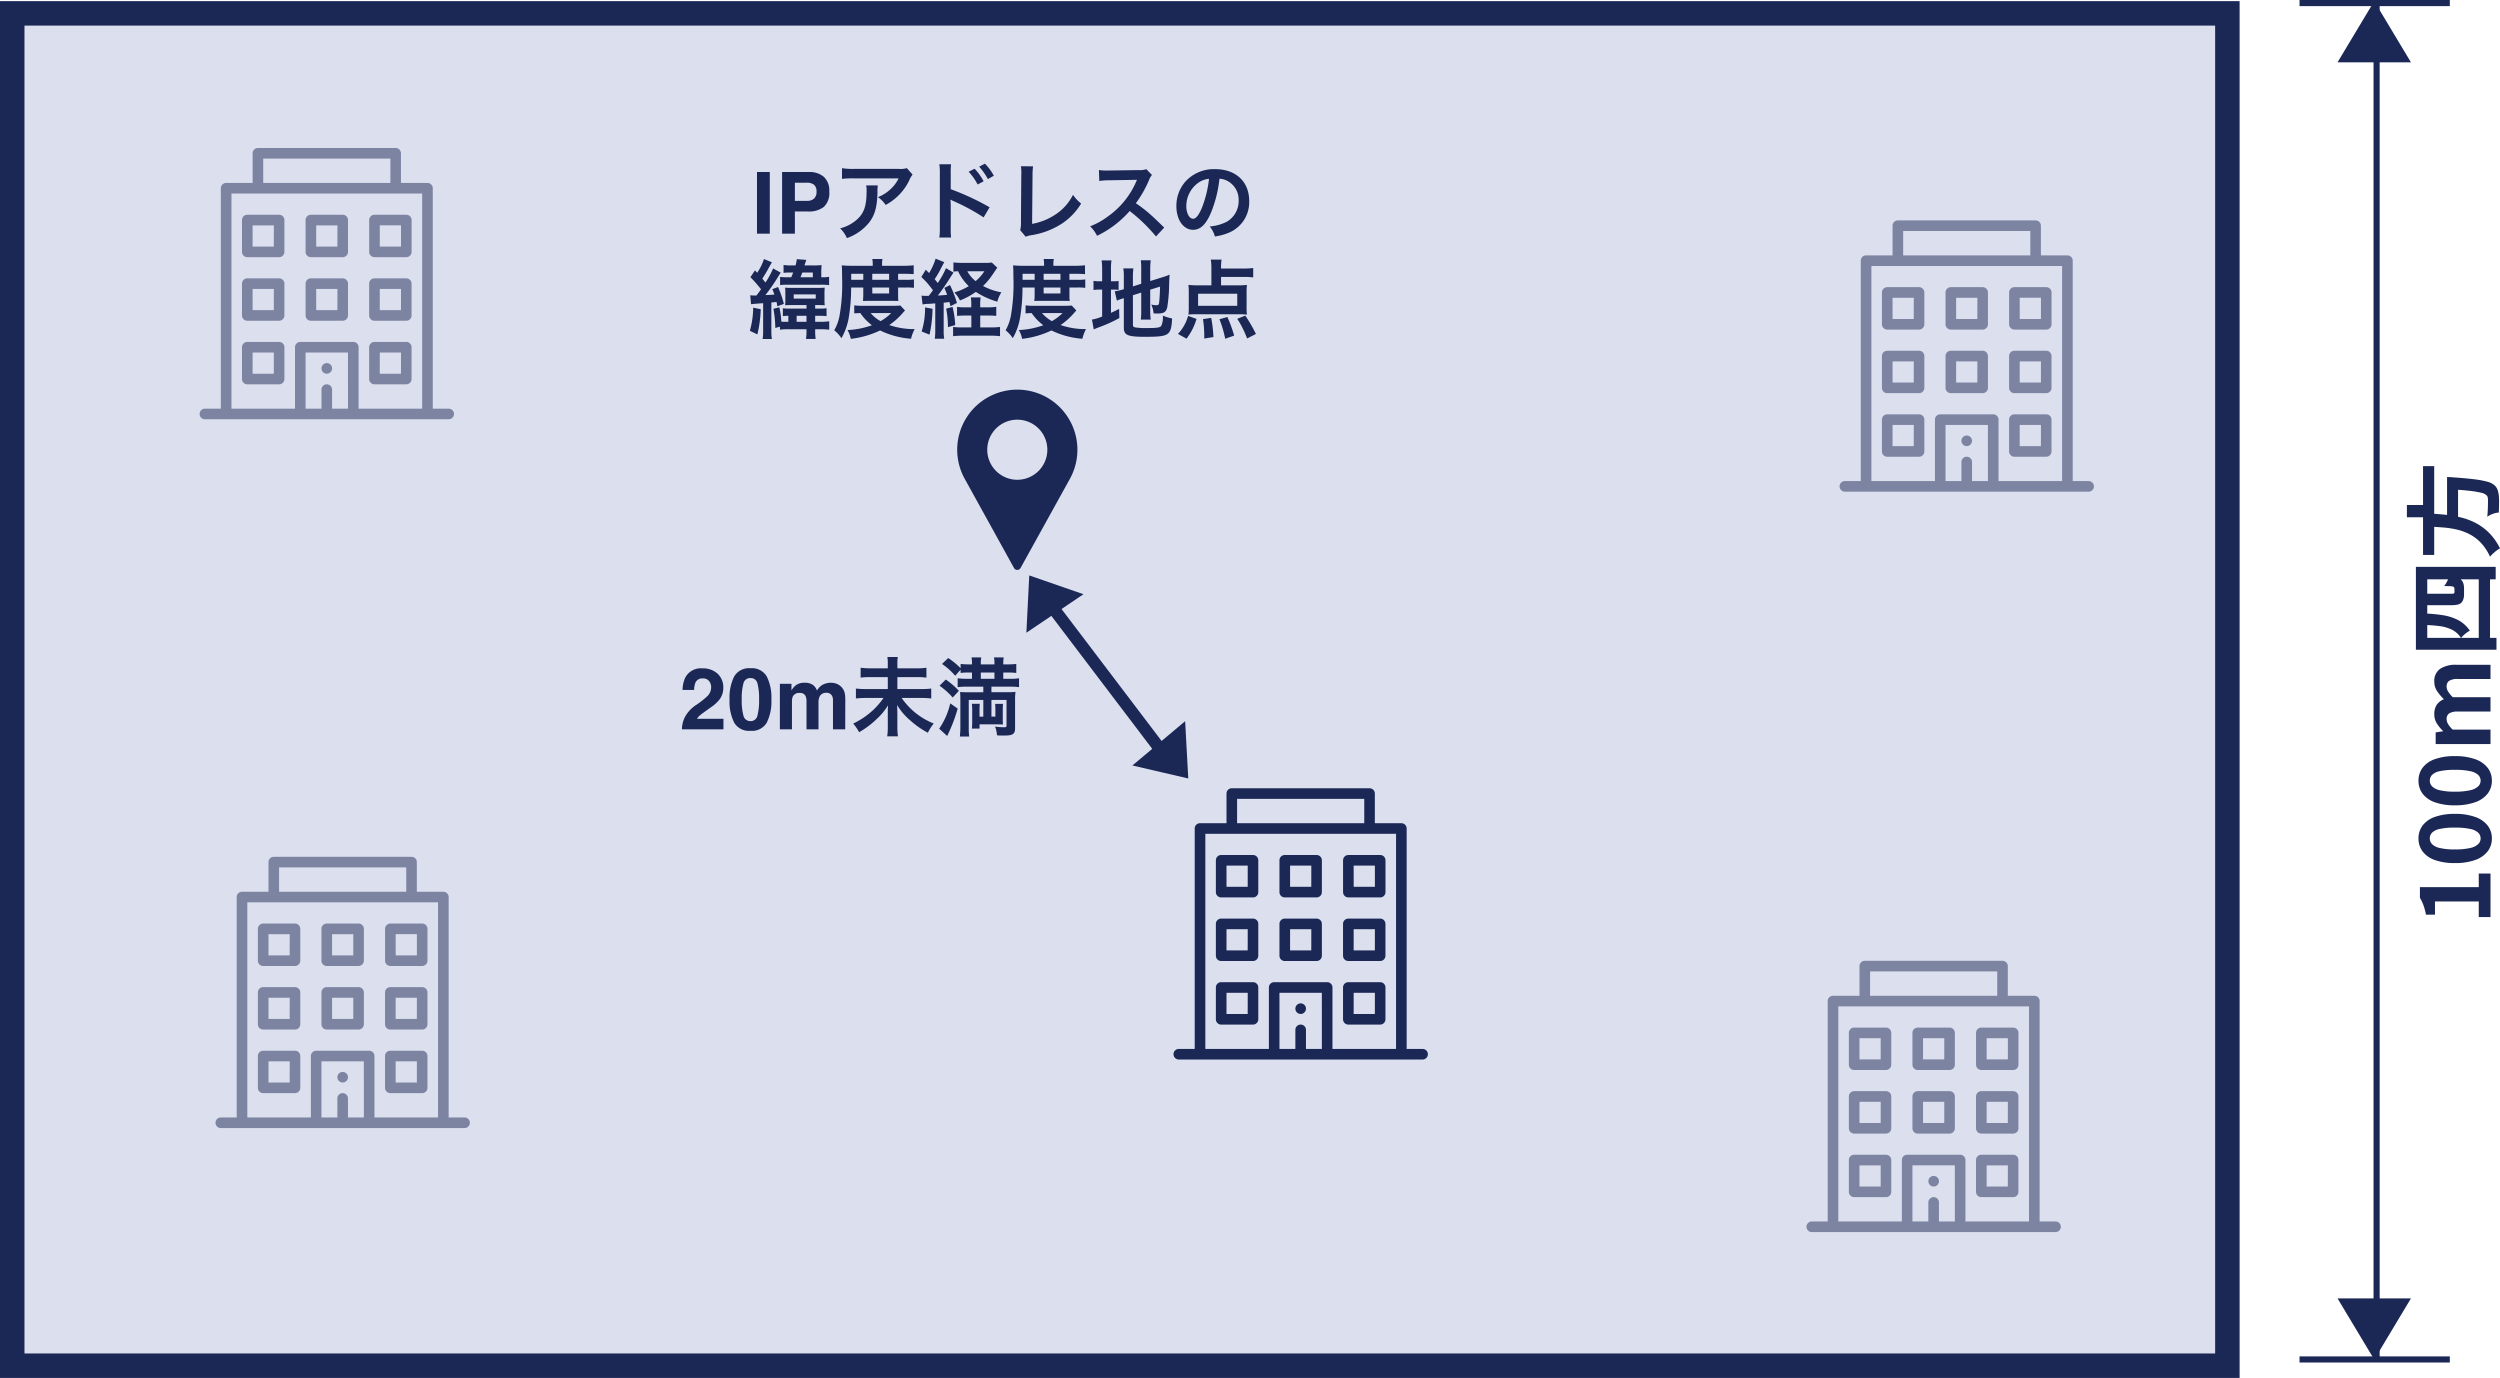 <svg xmlns="http://www.w3.org/2000/svg" width="408.552" height="225.185" viewBox="0 0 408.552 225.185">
  <g id="グループ_11217" data-name="グループ 11217" transform="translate(-1046 -944.815)">
    <g id="パス_7204" data-name="パス 7204" transform="translate(1046 945)" fill="#dce0ee">
      <path d="M 364 223 L 2 223 L 2 2 L 364 2 L 364 223 Z" stroke="none"/>
      <path d="M 4 4 L 4 221 L 362 221 L 362 4 L 4 4 M 0 0 L 366 0 L 366 225 L 0 225 L 0 0 Z" stroke="none" fill="#1b2856"/>
    </g>
    <g id="pin" transform="translate(1202.428 1008.49)">
      <g id="グループ_221" data-name="グループ 221" transform="translate(0)">
        <path id="パス_452" data-name="パス 452" d="M95.153,0a9.821,9.821,0,0,0-8.641,14.487l8.1,14.657a.614.614,0,0,0,1.074,0L103.8,14.482A9.822,9.822,0,0,0,95.153,0Zm0,14.73a4.91,4.91,0,1,1,4.91-4.91A4.916,4.916,0,0,1,95.153,14.73Z" transform="translate(-85.333)" fill="#1b2856"/>
      </g>
    </g>
    <path id="パス_7207" data-name="パス 7207" d="M0,0,20.634,27.2" transform="translate(1216.77 1042.432)" fill="none" stroke="#1b2856" stroke-width="2"/>
    <path id="パス_7206" data-name="パス 7206" d="M5.627,0l5.627,7.5H0Z" transform="translate(1209.537 1041.999) rotate(-34)" fill="#1b2856"/>
    <path id="パス_7209" data-name="パス 7209" d="M5.627,0l5.627,7.5H0Z" transform="matrix(-0.766, 0.643, -0.643, -0.766, 1244.5, 1068.418)" fill="#1b2856"/>
    <path id="パス_7212" data-name="パス 7212" d="M1.312,0V-1.92h2.56V-9.072H1.712v-1.472a10.088,10.088,0,0,0,1.544-.416,7.205,7.205,0,0,0,1.208-.576H6.208V-1.92H8.432V0ZM14.16.224a3.375,3.375,0,0,1-2.12-.7,4.426,4.426,0,0,1-1.4-2.04,9.575,9.575,0,0,1-.5-3.3,9.423,9.423,0,0,1,.5-3.288,4.269,4.269,0,0,1,1.4-1.992,3.456,3.456,0,0,1,2.12-.672,3.456,3.456,0,0,1,2.12.672A4.269,4.269,0,0,1,17.68-9.1a9.423,9.423,0,0,1,.5,3.288,9.575,9.575,0,0,1-.5,3.3,4.426,4.426,0,0,1-1.4,2.04A3.375,3.375,0,0,1,14.16.224Zm0-1.84a1.314,1.314,0,0,0,.928-.376,2.619,2.619,0,0,0,.624-1.3,11.141,11.141,0,0,0,.224-2.52,10.9,10.9,0,0,0-.224-2.512,2.43,2.43,0,0,0-.624-1.248,1.362,1.362,0,0,0-.928-.352,1.352,1.352,0,0,0-.9.352,2.474,2.474,0,0,0-.648,1.248,10.2,10.2,0,0,0-.24,2.512,10.424,10.424,0,0,0,.24,2.52,2.665,2.665,0,0,0,.648,1.3A1.3,1.3,0,0,0,14.16-1.616ZM23.6.224a3.375,3.375,0,0,1-2.12-.7,4.426,4.426,0,0,1-1.4-2.04,9.575,9.575,0,0,1-.5-3.3,9.422,9.422,0,0,1,.5-3.288,4.269,4.269,0,0,1,1.4-1.992,3.456,3.456,0,0,1,2.12-.672,3.456,3.456,0,0,1,2.12.672A4.269,4.269,0,0,1,27.12-9.1a9.422,9.422,0,0,1,.5,3.288,9.575,9.575,0,0,1-.5,3.3,4.426,4.426,0,0,1-1.4,2.04A3.375,3.375,0,0,1,23.6.224Zm0-1.84a1.314,1.314,0,0,0,.928-.376,2.619,2.619,0,0,0,.624-1.3,11.141,11.141,0,0,0,.224-2.52,10.9,10.9,0,0,0-.224-2.512,2.43,2.43,0,0,0-.624-1.248A1.362,1.362,0,0,0,23.6-9.92a1.352,1.352,0,0,0-.9.352,2.474,2.474,0,0,0-.648,1.248,10.2,10.2,0,0,0-.24,2.512,10.424,10.424,0,0,0,.24,2.52,2.665,2.665,0,0,0,.648,1.3A1.3,1.3,0,0,0,23.6-1.616ZM29.584,0V-8.96H31.5l.176,1.2h.048a6.97,6.97,0,0,1,1.216-1,2.767,2.767,0,0,1,1.536-.424,2.645,2.645,0,0,1,1.544.408,2.626,2.626,0,0,1,.9,1.16,8.349,8.349,0,0,1,1.32-1.112,2.708,2.708,0,0,1,1.544-.456,2.385,2.385,0,0,1,2.1.952,4.574,4.574,0,0,1,.664,2.648V0H40.224V-5.3a2.57,2.57,0,0,0-.3-1.456,1.091,1.091,0,0,0-.944-.416,1.607,1.607,0,0,0-.808.248,4.5,4.5,0,0,0-.92.76V0H34.9V-5.3a2.57,2.57,0,0,0-.3-1.456,1.091,1.091,0,0,0-.944-.416,1.67,1.67,0,0,0-.808.248,3.737,3.737,0,0,0-.9.76V0ZM45.008-12.192H58.544V.848H56.512V-10.336H46.944V.976H45.008ZM46.032-1.92H57.568V-.08H46.032Zm6.256-8.928H54.16V-6.4a1.04,1.04,0,0,0,.048.432.351.351,0,0,0,.256.08h.416a.94.94,0,0,0,.168-.016.365.365,0,0,0,.136-.048.475.475,0,0,0,.1-.1.457.457,0,0,0,.072-.232,3.22,3.22,0,0,0,.04-.5q.008-.344.024-.792a3.572,3.572,0,0,0,.68.448A4.552,4.552,0,0,0,56.9-6.8q-.032.48-.088.952a2.7,2.7,0,0,1-.152.7,1.363,1.363,0,0,1-.264.392A1.363,1.363,0,0,1,56-4.5a1.545,1.545,0,0,1-.472.136,3.693,3.693,0,0,1-.52.04h-1.04a2.382,2.382,0,0,1-.656-.1,1.491,1.491,0,0,1-.576-.3,1.272,1.272,0,0,1-.336-.56,4.276,4.276,0,0,1-.112-1.168Zm-3.232-.032h1.872a23.935,23.935,0,0,1-.272,3.056,8.365,8.365,0,0,1-.8,2.528,5.226,5.226,0,0,1-1.744,1.92,3.792,3.792,0,0,0-.512-.76,4.779,4.779,0,0,0-.672-.68A3.79,3.79,0,0,0,48.3-6.344a6.647,6.647,0,0,0,.576-2.048A24.7,24.7,0,0,0,49.056-10.88Zm11.44-.144H75.008V-9.2H60.5ZM65.84-7.1h6.128V-5.3H65.84Zm5.408,0h1.984l-.008.152q-.008.152-.008.344a1.562,1.562,0,0,1-.032.336q-.144,2.192-.32,3.584a15.026,15.026,0,0,1-.4,2.168A2.879,2.879,0,0,1,71.92.608a1.968,1.968,0,0,1-.768.544,4.3,4.3,0,0,1-.96.208,11.163,11.163,0,0,1-1.216.04q-.752-.008-1.552-.04a3.243,3.243,0,0,0-.208-.952,3.765,3.765,0,0,0-.48-.936q.832.08,1.6.1t1.1.016a2.191,2.191,0,0,0,.456-.04.715.715,0,0,0,.328-.168,1.79,1.79,0,0,0,.44-.912,14.891,14.891,0,0,0,.328-2q.144-1.3.256-3.28ZM65.12-9.936h2.144q-.064,1.28-.2,2.584a18.346,18.346,0,0,1-.456,2.576,10.84,10.84,0,0,1-.928,2.424,8.917,8.917,0,0,1-1.6,2.144,9.708,9.708,0,0,1-2.512,1.76,4.814,4.814,0,0,0-.6-.864,6.1,6.1,0,0,0-.76-.768,8.167,8.167,0,0,0,2.28-1.5,7.029,7.029,0,0,0,1.4-1.856,8.909,8.909,0,0,0,.76-2.088,15.323,15.323,0,0,0,.336-2.208Q65.072-8.848,65.12-9.936Zm1.536-3.728h2v3.36h-2Z" transform="translate(1453 1096) rotate(-90)" fill="#1b2856"/>
    <path id="パス_7210" data-name="パス 7210" d="M0,0H24.559" transform="translate(1421.791 945.315)" fill="none" stroke="#1b2856" stroke-width="1"/>
    <path id="パス_7215" data-name="パス 7215" d="M0,0H24.559" transform="translate(1421.791 1166.977)" fill="none" stroke="#1b2856" stroke-width="1"/>
    <path id="パス_7213" data-name="パス 7213" d="M0,0V221.662" transform="translate(1434.385 945.315)" fill="none" stroke="#1b2856" stroke-width="1"/>
    <path id="パス_7211" data-name="パス 7211" d="M6,0l6,10H0Z" transform="translate(1428 945)" fill="#1b2856"/>
    <path id="パス_7214" data-name="パス 7214" d="M6,0l6,10H0Z" transform="translate(1440 1167) rotate(180)" fill="#1b2856"/>
    <path id="パス_7205" data-name="パス 7205" d="M-40.291-10.076H-38.2V0h-2.092Zm8.333,6.453H-34.1V0H-36.19V-10.076H-31.8a3.575,3.575,0,0,1,2.42.779,3.02,3.02,0,0,1,.9,2.413,3.092,3.092,0,0,1-.9,2.522A3.974,3.974,0,0,1-31.958-3.623Zm.984-2.1a1.458,1.458,0,0,0,.41-1.148,1.364,1.364,0,0,0-.414-1.121,1.8,1.8,0,0,0-1.159-.335H-34.1v2.967h1.962A1.715,1.715,0,0,0-30.974-5.722ZM-15.8-10.71a3.854,3.854,0,0,1-1.358.126h-7.308A11.161,11.161,0,0,1-26.4-10.7v1.75a13.457,13.457,0,0,1,1.9-.084h7.35a5.806,5.806,0,0,1-1.33,1.778,6.492,6.492,0,0,1-2.044,1.288,4.732,4.732,0,0,1,1.26,1.274,8.757,8.757,0,0,0,1.68-1.162,8.885,8.885,0,0,0,2.156-2.814,3.891,3.891,0,0,1,.56-.98Zm-6.65,2.828a3.545,3.545,0,0,1,.07.84c0,2.646-.448,3.85-1.876,4.984a6.455,6.455,0,0,1-2.45,1.19A4.942,4.942,0,0,1-25.6.728a8.09,8.09,0,0,0,3.612-2.52c.952-1.218,1.33-2.562,1.386-4.956a6.427,6.427,0,0,1,.056-1.134ZM-8.576.63A14.363,14.363,0,0,1-8.632-.924v-3.7a8,8,0,0,0-.056-.952,4.523,4.523,0,0,0,.476.238A34,34,0,0,1-3.256-2.66l.98-1.652A40.721,40.721,0,0,0-8.632-7.266v-2.6a11.6,11.6,0,0,1,.056-1.47h-1.918a9.176,9.176,0,0,1,.084,1.428V-.938A10.211,10.211,0,0,1-10.494.63Zm2.87-10.752a9.449,9.449,0,0,1,1.47,2.086l.98-.518a9.073,9.073,0,0,0-1.47-2.058Zm4.116.658a8.1,8.1,0,0,0-1.456-1.974l-.938.49a10.315,10.315,0,0,1,1.428,2.03Zm4.424-1.554A6.81,6.81,0,0,1,2.9-9.576l-.056,7.56A4.937,4.937,0,0,1,2.722-.574L3.618.5a4.011,4.011,0,0,1,.84-.238,12.762,12.762,0,0,0,5.1-1.918,10.437,10.437,0,0,0,3.122-3.262,6.576,6.576,0,0,1-1.33-1.428A8.273,8.273,0,0,1,8.49-3.136,10.069,10.069,0,0,1,4.668-1.6l.07-7.994A10.834,10.834,0,0,1,4.822-11ZM26.256-.994c-1.694-1.638-1.694-1.638-2.044-1.946a21.7,21.7,0,0,0-2.59-2.03,18.541,18.541,0,0,0,2.184-3.864,2.693,2.693,0,0,1,.448-.756l-.924-.952a3.033,3.033,0,0,1-1.246.154l-4.928.07H16.82a6.127,6.127,0,0,1-1.232-.084l.056,1.792a11.033,11.033,0,0,1,1.526-.112c4.41-.07,4.41-.07,4.634-.084l-.154.364a13.494,13.494,0,0,1-4.7,5.7,11.558,11.558,0,0,1-2.8,1.54A5.616,5.616,0,0,1,15.28.35,16.637,16.637,0,0,0,20.614-3.7a26.913,26.913,0,0,1,4.3,4.158Zm9.03-7.98a3.06,3.06,0,0,1,1.414.42,3.468,3.468,0,0,1,1.722,3.108,3.92,3.92,0,0,1-1.946,3.5,7.44,7.44,0,0,1-2.786.77A4.466,4.466,0,0,1,34.544.462a9.153,9.153,0,0,0,2.2-.588,5.393,5.393,0,0,0,3.4-5.222c0-3.15-2.184-5.194-5.544-5.194a6.285,6.285,0,0,0-4.816,1.96,6.014,6.014,0,0,0-1.54,4.074c0,2.254,1.148,3.878,2.744,3.878,1.148,0,2.044-.826,2.842-2.632A20.254,20.254,0,0,0,35.286-8.974Zm-1.708.014a18.451,18.451,0,0,1-1.162,4.732c-.5,1.2-.98,1.792-1.442,1.792-.616,0-1.106-.91-1.106-2.058a4.687,4.687,0,0,1,1.9-3.78A3.564,3.564,0,0,1,33.578-8.96ZM-35.2,7.124a9.521,9.521,0,0,1-1.316-.056V8.4a11.174,11.174,0,0,1,1.33-.056h5.292a9.426,9.426,0,0,1,1.386.07V7.054a5.948,5.948,0,0,1-1.078.07h-.2v-.7a11.467,11.467,0,0,1,.056-1.288,12.32,12.32,0,0,1-1.414.056h-1.386c.168-.546.2-.6.294-.91l-1.554-.112a6.629,6.629,0,0,1-.2,1.022h-.728a6.726,6.726,0,0,1-1.232-.084v1.3a8.039,8.039,0,0,1,1.022-.056h.546c-.1.266-.154.406-.308.77Zm2.016,0c.126-.308.168-.42.294-.77h1.722v.77Zm-8.078,4.41q.357-.063,1.974-.168V15.72a8.91,8.91,0,0,1-.084,1.5h1.512a8.715,8.715,0,0,1-.084-1.5V11.254a3.735,3.735,0,0,1,.434-.042c.266-.042.266-.042.406-.056.056.238.084.364.14.714l1.064-.392a16.436,16.436,0,0,0-.952-2.758l-.938.35a9.135,9.135,0,0,1,.336.882c-.49.042-.49.042-1.456.084A30.838,30.838,0,0,0-36.82,7.012c.224-.364.294-.49.406-.644l-1.246-.686a13.3,13.3,0,0,1-1.246,2.3c-.182-.224-.238-.294-.518-.63.322-.476.714-1.134,1.106-1.862l.462-.812-1.3-.532a8.481,8.481,0,0,1-1.106,2.24c-.14-.154-.2-.21-.364-.378L-41.37,7.11a22.189,22.189,0,0,1,1.736,1.974c-.294.434-.392.56-.742,1.022h-.406a4.123,4.123,0,0,1-.616-.042Zm6.09,2.87h-.588c-.2,0-.364-.014-.56-.028a11.451,11.451,0,0,0-.322-2.338l-.966.238a18.731,18.731,0,0,1,.308,3.136l.756-.21v.49a11.468,11.468,0,0,1,1.54-.07h2.8v.224a7.46,7.46,0,0,1-.084,1.358H-30.7a8.489,8.489,0,0,1-.084-1.358v-.224h.826a11.9,11.9,0,0,1,1.47.07V14.32a10.62,10.62,0,0,1-1.484.084h-.812v-.98h.532a10.589,10.589,0,0,1,1.33.056V12.192a9.629,9.629,0,0,1-1.33.056h-.532v-.574h.364c.63,0,.77,0,1.2.028a8.286,8.286,0,0,1-.042-.91V9.784a9.052,9.052,0,0,1,.042-.966,11.3,11.3,0,0,1-1.2.042H-34.5a9.2,9.2,0,0,1-1.2-.042,7.872,7.872,0,0,1,.042.924v1.05a7.138,7.138,0,0,1-.042.91c.406-.028.49-.028,1.2-.028h2.3v.574h-2.506a9.982,9.982,0,0,1-1.358-.056V13.48a5.567,5.567,0,0,1,.9-.056Zm1.358,0v-.98h1.61v.98Zm-.476-4.48h3.6v.686h-3.6Zm-6.622,2.17a14.418,14.418,0,0,1-.546,3.78l1.232.588a20.237,20.237,0,0,0,.546-4.116Zm17.99-3.29V10.12a8.256,8.256,0,0,1-.056.882c.252-.014.434-.014.98-.014H-18.1c.56,0,.588,0,.91.014a7.743,7.743,0,0,1-.042-.882V8.8h1.344a8.863,8.863,0,0,1,1.246.056V7.474a7.564,7.564,0,0,1-1.246.07h-1.344v-.98h1.078a14.459,14.459,0,0,1,1.47.056V5.164a12.65,12.65,0,0,1-1.694.084h-3.472V4.954a3.365,3.365,0,0,1,.07-.812h-1.666a4.7,4.7,0,0,1,.07.8v.308h-3.486c-.6,0-1.092-.028-1.582-.07.042.5.056.868.056,1.9A29.865,29.865,0,0,1-26.8,13.4a7.582,7.582,0,0,1-.868,2.394,5.785,5.785,0,0,1,1.176,1.288,10.079,10.079,0,0,0,1.19-3.332A29.039,29.039,0,0,0-24.906,8.8Zm-1.974-1.26v-.98h1.974v.98Zm3.444,0v-.98H-18.7v.98Zm0,1.26H-18.7V9.77h-2.744Zm4.592,2.94c-.336.028-.588.042-1.162.042H-22.9a9.731,9.731,0,0,1-1.5-.07v1.316c.294-.028.5-.042.994-.056a8.118,8.118,0,0,0,1.9,1.988,13.23,13.23,0,0,1-4,.784,4.761,4.761,0,0,1,.546,1.442,15.08,15.08,0,0,0,4.788-1.372,13.909,13.909,0,0,0,5.054,1.358,6.847,6.847,0,0,1,.588-1.582,12.3,12.3,0,0,1-4.144-.658,11.462,11.462,0,0,0,2.31-2.1c.126-.14.14-.154.266-.28Zm-1.5,1.232a7.886,7.886,0,0,1-1.736,1.316,5.494,5.494,0,0,1-1.624-1.316Zm5.124-1.4a4.3,4.3,0,0,1,.9-.1c.518-.028.518-.028,1.176-.084v4.3a8.73,8.73,0,0,1-.084,1.484H-9.7a8.456,8.456,0,0,1-.084-1.47V11.282c.336-.028.476-.056.938-.112.056.2.1.35.168.686l1.064-.532A18.476,18.476,0,0,0-8.75,8.4l-.924.462c.238.546.308.728.448,1.134-.448.042-.84.084-1.512.112.49-.63,1.288-1.75,1.722-2.45.7-1.092.7-1.092.84-1.288L-9.408,5.64a13.376,13.376,0,0,1-1.344,2.422c-.2-.252-.252-.308-.5-.63a16.424,16.424,0,0,0,1.05-1.806c.392-.756.392-.756.518-.966L-11.1,4.086a10.272,10.272,0,0,1-1.064,2.352l-.546-.546-.728,1.19a13.805,13.805,0,0,1,1.9,2.17c-.294.406-.448.616-.672.9-.168.014-.462.014-.49.014a4.8,4.8,0,0,1-.7-.042Zm9.422.462v-.28a8.269,8.269,0,0,1,.07-1.344h-1.6a7.361,7.361,0,0,1,.07,1.344v.28H-6.2a8.955,8.955,0,0,1-1.4-.07v1.47c.448-.042.868-.056,1.4-.056h.938v1.932H-6.9a8.7,8.7,0,0,1-1.344-.07v1.512a12.12,12.12,0,0,1,1.54-.084h4.592a11.666,11.666,0,0,1,1.54.084V15.244a10.057,10.057,0,0,1-1.512.07H-3.808V13.382h1.26a13.18,13.18,0,0,1,1.358.056V11.954a8.536,8.536,0,0,1-1.344.084Zm1.9-7.322A7.064,7.064,0,0,1-3,4.772H-6.65A12.624,12.624,0,0,1-8.19,4.7V6.214a4.978,4.978,0,0,1,.756-.07A8.368,8.368,0,0,0-5.684,8.58,10.092,10.092,0,0,1-8.036,9.6a5.065,5.065,0,0,1,.91,1.316,11.714,11.714,0,0,0,2.6-1.4,12.811,12.811,0,0,0,3.514,1.6A5.032,5.032,0,0,1-.35,9.588a10.038,10.038,0,0,1-3-1.036,10.738,10.738,0,0,0,1.2-1.358c.14-.182.63-.9,1.12-1.638ZM-3.136,6.144a6.988,6.988,0,0,1-1.428,1.61,5.278,5.278,0,0,1-1.358-1.61Zm-9.688,5.908a12.907,12.907,0,0,1-.56,3.934l1.288.518a20.909,20.909,0,0,0,.49-4.228Zm3.444.2a15.594,15.594,0,0,1,.294,3.024l1.19-.336a16.056,16.056,0,0,0-.434-2.968ZM5.082,8.8V10.12A8.256,8.256,0,0,1,5.026,11c.252-.014.434-.014.98-.014H9.9c.56,0,.588,0,.91.014a7.743,7.743,0,0,1-.042-.882V8.8H12.11a8.863,8.863,0,0,1,1.246.056V7.474a7.564,7.564,0,0,1-1.246.07H10.766v-.98h1.078a14.459,14.459,0,0,1,1.47.056V5.164a12.65,12.65,0,0,1-1.694.084H8.148V4.954a3.365,3.365,0,0,1,.07-.812H6.552a4.7,4.7,0,0,1,.07.8v.308H3.136c-.6,0-1.092-.028-1.582-.07.042.5.056.868.056,1.9A29.865,29.865,0,0,1,1.2,13.4,7.582,7.582,0,0,1,.336,15.79a5.785,5.785,0,0,1,1.176,1.288A10.079,10.079,0,0,0,2.7,13.746,29.039,29.039,0,0,0,3.094,8.8ZM3.108,7.544v-.98H5.082v.98Zm3.444,0v-.98H9.3v.98Zm0,1.26H9.3V9.77H6.552Zm4.592,2.94c-.336.028-.588.042-1.162.042H5.1a9.731,9.731,0,0,1-1.5-.07v1.316c.294-.028.5-.042.994-.056a8.118,8.118,0,0,0,1.9,1.988,13.23,13.23,0,0,1-4,.784,4.761,4.761,0,0,1,.546,1.442,15.08,15.08,0,0,0,4.788-1.372,13.909,13.909,0,0,0,5.054,1.358,6.847,6.847,0,0,1,.588-1.582,12.3,12.3,0,0,1-4.144-.658,11.462,11.462,0,0,0,2.31-2.1c.126-.14.14-.154.266-.28Zm-1.5,1.232A7.886,7.886,0,0,1,7.91,14.292a5.494,5.494,0,0,1-1.624-1.316ZM21.14,10.064,22.5,9.63V12.6a10.648,10.648,0,0,1-.07,1.442h1.624a10.158,10.158,0,0,1-.084-1.4V9.154l1.61-.5c-.042,1.358-.1,2.226-.168,2.688-.056.294-.14.35-.49.35a3.87,3.87,0,0,1-.784-.112,4.178,4.178,0,0,1,.378,1.442c.35.028.476.028.658.028,1.022,0,1.4-.238,1.582-1.036a25.847,25.847,0,0,0,.308-3.85c.028-.756.042-.854.07-1.47a8.56,8.56,0,0,1-1.148.42l-2.016.63V5.78a11.526,11.526,0,0,1,.084-1.428H22.428a9.993,9.993,0,0,1,.07,1.4V8.188l-1.358.434V7.1a10.743,10.743,0,0,1,.084-1.428H19.572a8.926,8.926,0,0,1,.084,1.484V9.07l-.126.042a8.383,8.383,0,0,1-1.358.308l.35,1.526a7.562,7.562,0,0,1,.854-.322c.056-.014.154-.042.28-.084v4.816c0,1.232.616,1.5,3.444,1.5,3.99,0,4.284-.2,4.452-3a7.37,7.37,0,0,1-1.526-.462,3.211,3.211,0,0,1-.252,1.666c-.21.294-.658.364-2.324.364a10.931,10.931,0,0,1-1.9-.1c-.308-.056-.406-.154-.406-.434ZM16.114,7.782h-.322a5.482,5.482,0,0,1-1.092-.07v1.5a5.745,5.745,0,0,1,1.092-.07h.322v4.4a7.3,7.3,0,0,1-1.666.5l.294,1.61c.21-.1.336-.154.728-.308a23.564,23.564,0,0,0,3.458-1.554L18.886,12.3c-.63.322-.784.392-1.33.644V9.14h.266a6.373,6.373,0,0,1,.98.056V7.726a4.7,4.7,0,0,1-.938.056h-.308V5.99a9.882,9.882,0,0,1,.084-1.624H16.03a11.953,11.953,0,0,1,.084,1.61Zm19.432-.714H39.3a12.37,12.37,0,0,1,1.5.084V5.612a10.841,10.841,0,0,1-1.5.084H35.546V5.472A7.374,7.374,0,0,1,35.63,4.24H33.866a7.876,7.876,0,0,1,.1,1.372V8.44h-2.17a11.907,11.907,0,0,1-1.582-.07,9.79,9.79,0,0,1,.056,1.162v2.632a8.573,8.573,0,0,1-.056,1.064,11.791,11.791,0,0,1,1.33-.056h6.874a12.666,12.666,0,0,1,1.358.056,8.051,8.051,0,0,1-.056-1.092v-2.6a9.345,9.345,0,0,1,.056-1.162,11.018,11.018,0,0,1-1.6.07H35.546Zm2.646,2.744v1.974h-6.4V9.812ZM29.9,17.162a9.769,9.769,0,0,0,1.638-3.234l-1.386-.49a6.436,6.436,0,0,1-.658,1.6,6.512,6.512,0,0,1-.994,1.344Zm4.4-.266a21.614,21.614,0,0,0-.364-3.136l-1.344.21a17.874,17.874,0,0,1,.21,2.6c0,.126,0,.322-.014.574Zm3.388-.238a22.259,22.259,0,0,0-1.106-3.038l-1.3.364a17.2,17.2,0,0,1,.938,3.192Zm3.556-.266a24.1,24.1,0,0,0-1.736-3l-1.316.518a16.436,16.436,0,0,1,1.61,3.22Z" transform="translate(1210 983)" fill="#1b2856"/>
    <path id="パス_7208" data-name="パス 7208" d="M4.867-7.9a1.228,1.228,0,0,0-1-.417,1.217,1.217,0,0,0-1.21.663A3.289,3.289,0,0,0,2.44-6.433H.547A4.789,4.789,0,0,1,1-8.477,2.853,2.853,0,0,1,3.773-9.96a3.511,3.511,0,0,1,2.5.872,3.014,3.014,0,0,1,.93,2.307,3.123,3.123,0,0,1-.656,1.955A6.538,6.538,0,0,1,5.134-3.562l-.779.554q-.731.52-1,.752a2.2,2.2,0,0,0-.455.54H7.226V0H.438A4.658,4.658,0,0,1,.9-1.948a5.508,5.508,0,0,1,1.969-2.1A14.438,14.438,0,0,0,4.607-5.428,2.041,2.041,0,0,0,5.216-6.85,1.575,1.575,0,0,0,4.867-7.9ZM11.642.246A2.8,2.8,0,0,1,8.986-1.08a7.672,7.672,0,0,1-.762-3.78,7.713,7.713,0,0,1,.762-3.787A2.8,2.8,0,0,1,11.642-9.98,2.808,2.808,0,0,1,14.3-8.647,7.743,7.743,0,0,1,15.06-4.86,7.672,7.672,0,0,1,14.3-1.08,2.8,2.8,0,0,1,11.642.246Zm1.142-2.5A9.753,9.753,0,0,0,13.05-4.86a9.566,9.566,0,0,0-.27-2.652,1.1,1.1,0,0,0-1.138-.861,1.119,1.119,0,0,0-1.148.861,9.233,9.233,0,0,0-.28,2.652,9.337,9.337,0,0,0,.28,2.615,1.128,1.128,0,0,0,1.148.906A1.119,1.119,0,0,0,12.783-2.249ZM20.665-5.4a.954.954,0,0,0-.964-.54,1.15,1.15,0,0,0-1.121.54,2.081,2.081,0,0,0-.157.916V0H16.447V-7.437h1.894v1.087a3.135,3.135,0,0,1,.684-.827,2.339,2.339,0,0,1,1.47-.437,2.324,2.324,0,0,1,1.381.376,2.187,2.187,0,0,1,.643.9,2.477,2.477,0,0,1,.95-.964,2.9,2.9,0,0,1,1.34-.308,2.594,2.594,0,0,1,.971.191,2.166,2.166,0,0,1,.868.67,2.14,2.14,0,0,1,.424.957,6.615,6.615,0,0,1,.068,1.1L27.125,0h-2V-4.744a1.557,1.557,0,0,0-.137-.7.971.971,0,0,0-.957-.52,1.12,1.12,0,0,0-1.114.67,2.1,2.1,0,0,0-.157.854V0H20.8V-4.437A2.492,2.492,0,0,0,20.665-5.4ZM35.651-9.968v-.84a4.9,4.9,0,0,1,.07-1.008H34.013a5.26,5.26,0,0,1,.07.994v.854H31.325a10.455,10.455,0,0,1-1.68-.1v1.624a11.291,11.291,0,0,1,1.694-.084h2.744V-6.58H30.541a13.839,13.839,0,0,1-1.666-.084V-5.04a14.77,14.77,0,0,1,1.68-.084h2.828a12.256,12.256,0,0,1-1.722,2A12.78,12.78,0,0,1,28.427-.938,7.232,7.232,0,0,1,29.393.476a14.113,14.113,0,0,0,2.772-2.058,10.422,10.422,0,0,0,1.96-2.338c-.042.658-.042.854-.042,1.316V-.35a9.135,9.135,0,0,1-.1,1.5h1.764a10.163,10.163,0,0,1-.1-1.512v-2.31c0-.28-.014-.5-.042-1.3A9.916,9.916,0,0,0,37.737-1.47a13.973,13.973,0,0,0,2.9,2.03,7.967,7.967,0,0,1,.952-1.512,11.45,11.45,0,0,1-5.236-4.172h3.136a14.02,14.02,0,0,1,1.694.084V-6.664a12.8,12.8,0,0,1-1.694.084H35.651V-8.526h3.066a10.448,10.448,0,0,1,1.68.084v-1.624a9.657,9.657,0,0,1-1.694.1Zm14.042,3v.91H46.949A10.275,10.275,0,0,1,45.9-6.1c.028.378.042.686.042,1.19v4.48a12.85,12.85,0,0,1-.084,1.61h1.526a11.725,11.725,0,0,1-.07-1.54V-4.8h2.38v2.73h-.616V-3.094a9.785,9.785,0,0,1,.042-1.078h-1.3a7.7,7.7,0,0,1,.056,1.078v1.848a8.329,8.329,0,0,1-.056,1.134h1.26v-.7h2.87c.49.014.812.014.952.028a10.573,10.573,0,0,1-.028-1.064V-3.08a9.273,9.273,0,0,1,.042-1.078H51.625a10.325,10.325,0,0,1,.042,1.078v1.008h-.644V-4.8h2.464V-.658c0,.28-.056.322-.434.322a12.64,12.64,0,0,1-1.442-.112A4.952,4.952,0,0,1,51.933.98c.266.028.336.028.63.042h.532c1.414,0,1.792-.252,1.792-1.2V-4.676a9.346,9.346,0,0,1,.07-1.442,14.234,14.234,0,0,1-1.54.056H51.023v-.91h2.954a10.637,10.637,0,0,1,1.554.084V-8.344a8.119,8.119,0,0,1-1.554.084H52.955V-9.282h.756a12.174,12.174,0,0,1,1.372.07v-1.47a12.347,12.347,0,0,1-1.4.07h-.728v-.1a6.666,6.666,0,0,1,.07-1.036H51.443a5.374,5.374,0,0,1,.07,1.036v.1H49.287v-.1a5.116,5.116,0,0,1,.07-1.036H47.775a6.8,6.8,0,0,1,.07,1.036v.1h-.476a11.894,11.894,0,0,1-1.386-.07v.7a11.839,11.839,0,0,0-2.03-1.666l-1.008.966A10.826,10.826,0,0,1,45.1-8.75l.882-.994v.532a9.6,9.6,0,0,1,1.358-.07h.5V-8.26h-.854a9.7,9.7,0,0,1-1.484-.084v1.456a10.732,10.732,0,0,1,1.526-.084ZM49.287-8.26V-9.282h2.226V-8.26ZM42.539-7.126a12.244,12.244,0,0,1,2.156,1.932L45.7-6.286a12,12,0,0,0-2.142-1.848Zm1.75,2.884A12.13,12.13,0,0,1,42.483-.1l1.316,1.2a3.536,3.536,0,0,1,.224-.5,25.928,25.928,0,0,0,1.484-3.99Z" transform="translate(1157 1064)" fill="#1b2856"/>
    <g id="building_2_" data-name="building(2)" transform="translate(1078.625 969)" opacity="0.5">
      <path id="パス_7156" data-name="パス 7156" d="M230.866,407.732a.866.866,0,1,0-.866-.866A.866.866,0,0,0,230.866,407.732Zm0,0" transform="translate(-210.085 -370.845)" fill="#1b2856"/>
      <path id="パス_7157" data-name="パス 7157" d="M326.061,366h-5.2a.866.866,0,0,0-.866.866v5.2a.866.866,0,0,0,.866.866h5.2a.866.866,0,0,0,.866-.866v-5.2A.866.866,0,0,0,326.061,366Zm-.866,5.2h-3.464v-3.464H325.2Zm0,0" transform="translate(-292.292 -334.309)" fill="#1b2856"/>
      <path id="パス_7158" data-name="パス 7158" d="M86.061,126h-5.2a.866.866,0,0,0-.866.866v5.2a.866.866,0,0,0,.866.866h5.2a.866.866,0,0,0,.866-.866v-5.2A.866.866,0,0,0,86.061,126Zm-.866,5.2H81.732v-3.464H85.2Zm0,0" transform="translate(-73.073 -115.09)" fill="#1b2856"/>
      <path id="パス_7159" data-name="パス 7159" d="M206.061,126h-5.2a.866.866,0,0,0-.866.866v5.2a.866.866,0,0,0,.866.866h5.2a.866.866,0,0,0,.866-.866v-5.2A.866.866,0,0,0,206.061,126Zm-.866,5.2h-3.464v-3.464H205.2Zm0,0" transform="translate(-182.682 -115.09)" fill="#1b2856"/>
      <path id="パス_7160" data-name="パス 7160" d="M320,126.866v5.2a.866.866,0,0,0,.866.866h5.2a.866.866,0,0,0,.866-.866v-5.2a.866.866,0,0,0-.866-.866h-5.2A.866.866,0,0,0,320,126.866Zm1.732.866H325.2V131.2h-3.464Zm0,0" transform="translate(-292.292 -115.09)" fill="#1b2856"/>
      <path id="パス_7161" data-name="パス 7161" d="M86.061,246h-5.2a.866.866,0,0,0-.866.866v5.2a.866.866,0,0,0,.866.866h5.2a.866.866,0,0,0,.866-.866v-5.2A.866.866,0,0,0,86.061,246Zm-.866,5.2H81.732v-3.464H85.2Zm0,0" transform="translate(-73.073 -224.699)" fill="#1b2856"/>
      <path id="パス_7162" data-name="パス 7162" d="M206.061,246h-5.2a.866.866,0,0,0-.866.866v5.2a.866.866,0,0,0,.866.866h5.2a.866.866,0,0,0,.866-.866v-5.2A.866.866,0,0,0,206.061,246Zm-.866,5.2h-3.464v-3.464H205.2Zm0,0" transform="translate(-182.682 -224.699)" fill="#1b2856"/>
      <path id="パス_7163" data-name="パス 7163" d="M326.061,246h-5.2a.866.866,0,0,0-.866.866v5.2a.866.866,0,0,0,.866.866h5.2a.866.866,0,0,0,.866-.866v-5.2A.866.866,0,0,0,326.061,246Zm-.866,5.2h-3.464v-3.464H325.2Zm0,0" transform="translate(-292.292 -224.699)" fill="#1b2856"/>
      <path id="パス_7164" data-name="パス 7164" d="M86.061,366h-5.2a.866.866,0,0,0-.866.866v5.2a.866.866,0,0,0,.866.866h5.2a.866.866,0,0,0,.866-.866v-5.2A.866.866,0,0,0,86.061,366Zm-.866,5.2H81.732v-3.464H85.2Zm0,0" transform="translate(-73.073 -334.309)" fill="#1b2856"/>
      <path id="パス_7165" data-name="パス 7165" d="M32.038,0H9.525a.866.866,0,0,0-.866.866V5.715H4.329a.866.866,0,0,0-.866.866V42.6H.866a.866.866,0,1,0,0,1.732H40.7a.866.866,0,0,0,0-1.732H38.1V6.581a.866.866,0,0,0-.866-.866H32.9V.866A.866.866,0,0,0,32.038,0ZM10.391,1.732H31.172V5.715H10.391ZM24.245,42.6h-2.6V39.484a.866.866,0,1,0-1.732,0V42.6h-2.6V33.423h6.927Zm12.122,0H25.977V32.557a.866.866,0,0,0-.866-.866H16.452a.866.866,0,0,0-.866.866V42.6H5.2V7.447H36.367Zm0,0" fill="#1b2856"/>
    </g>
    <g id="building_2_2" data-name="building(2)" transform="translate(1237.777 1073.631)">
      <path id="パス_7156-2" data-name="パス 7156" d="M230.866,407.732a.866.866,0,1,0-.866-.866A.866.866,0,0,0,230.866,407.732Zm0,0" transform="translate(-210.085 -370.845)" fill="#1b2856"/>
      <path id="パス_7157-2" data-name="パス 7157" d="M326.061,366h-5.2a.866.866,0,0,0-.866.866v5.2a.866.866,0,0,0,.866.866h5.2a.866.866,0,0,0,.866-.866v-5.2A.866.866,0,0,0,326.061,366Zm-.866,5.2h-3.464v-3.464H325.2Zm0,0" transform="translate(-292.292 -334.309)" fill="#1b2856"/>
      <path id="パス_7158-2" data-name="パス 7158" d="M86.061,126h-5.2a.866.866,0,0,0-.866.866v5.2a.866.866,0,0,0,.866.866h5.2a.866.866,0,0,0,.866-.866v-5.2A.866.866,0,0,0,86.061,126Zm-.866,5.2H81.732v-3.464H85.2Zm0,0" transform="translate(-73.073 -115.09)" fill="#1b2856"/>
      <path id="パス_7159-2" data-name="パス 7159" d="M206.061,126h-5.2a.866.866,0,0,0-.866.866v5.2a.866.866,0,0,0,.866.866h5.2a.866.866,0,0,0,.866-.866v-5.2A.866.866,0,0,0,206.061,126Zm-.866,5.2h-3.464v-3.464H205.2Zm0,0" transform="translate(-182.682 -115.09)" fill="#1b2856"/>
      <path id="パス_7160-2" data-name="パス 7160" d="M320,126.866v5.2a.866.866,0,0,0,.866.866h5.2a.866.866,0,0,0,.866-.866v-5.2a.866.866,0,0,0-.866-.866h-5.2A.866.866,0,0,0,320,126.866Zm1.732.866H325.2V131.2h-3.464Zm0,0" transform="translate(-292.292 -115.09)" fill="#1b2856"/>
      <path id="パス_7161-2" data-name="パス 7161" d="M86.061,246h-5.2a.866.866,0,0,0-.866.866v5.2a.866.866,0,0,0,.866.866h5.2a.866.866,0,0,0,.866-.866v-5.2A.866.866,0,0,0,86.061,246Zm-.866,5.2H81.732v-3.464H85.2Zm0,0" transform="translate(-73.073 -224.699)" fill="#1b2856"/>
      <path id="パス_7162-2" data-name="パス 7162" d="M206.061,246h-5.2a.866.866,0,0,0-.866.866v5.2a.866.866,0,0,0,.866.866h5.2a.866.866,0,0,0,.866-.866v-5.2A.866.866,0,0,0,206.061,246Zm-.866,5.2h-3.464v-3.464H205.2Zm0,0" transform="translate(-182.682 -224.699)" fill="#1b2856"/>
      <path id="パス_7163-2" data-name="パス 7163" d="M326.061,246h-5.2a.866.866,0,0,0-.866.866v5.2a.866.866,0,0,0,.866.866h5.2a.866.866,0,0,0,.866-.866v-5.2A.866.866,0,0,0,326.061,246Zm-.866,5.2h-3.464v-3.464H325.2Zm0,0" transform="translate(-292.292 -224.699)" fill="#1b2856"/>
      <path id="パス_7164-2" data-name="パス 7164" d="M86.061,366h-5.2a.866.866,0,0,0-.866.866v5.2a.866.866,0,0,0,.866.866h5.2a.866.866,0,0,0,.866-.866v-5.2A.866.866,0,0,0,86.061,366Zm-.866,5.2H81.732v-3.464H85.2Zm0,0" transform="translate(-73.073 -334.309)" fill="#1b2856"/>
      <path id="パス_7165-2" data-name="パス 7165" d="M32.038,0H9.525a.866.866,0,0,0-.866.866V5.715H4.329a.866.866,0,0,0-.866.866V42.6H.866a.866.866,0,1,0,0,1.732H40.7a.866.866,0,0,0,0-1.732H38.1V6.581a.866.866,0,0,0-.866-.866H32.9V.866A.866.866,0,0,0,32.038,0ZM10.391,1.732H31.172V5.715H10.391ZM24.245,42.6h-2.6V39.484a.866.866,0,1,0-1.732,0V42.6h-2.6V33.423h6.927Zm12.122,0H25.977V32.557a.866.866,0,0,0-.866-.866H16.452a.866.866,0,0,0-.866.866V42.6H5.2V7.447H36.367Zm0,0" fill="#1b2856"/>
    </g>
    <g id="building_2_3" data-name="building(2)" transform="translate(1346.625 980.833)" opacity="0.5">
      <path id="パス_7156-3" data-name="パス 7156" d="M230.866,407.732a.866.866,0,1,0-.866-.866A.866.866,0,0,0,230.866,407.732Zm0,0" transform="translate(-210.085 -370.845)" fill="#1b2856"/>
      <path id="パス_7157-3" data-name="パス 7157" d="M326.061,366h-5.2a.866.866,0,0,0-.866.866v5.2a.866.866,0,0,0,.866.866h5.2a.866.866,0,0,0,.866-.866v-5.2A.866.866,0,0,0,326.061,366Zm-.866,5.2h-3.464v-3.464H325.2Zm0,0" transform="translate(-292.292 -334.309)" fill="#1b2856"/>
      <path id="パス_7158-3" data-name="パス 7158" d="M86.061,126h-5.2a.866.866,0,0,0-.866.866v5.2a.866.866,0,0,0,.866.866h5.2a.866.866,0,0,0,.866-.866v-5.2A.866.866,0,0,0,86.061,126Zm-.866,5.2H81.732v-3.464H85.2Zm0,0" transform="translate(-73.073 -115.09)" fill="#1b2856"/>
      <path id="パス_7159-3" data-name="パス 7159" d="M206.061,126h-5.2a.866.866,0,0,0-.866.866v5.2a.866.866,0,0,0,.866.866h5.2a.866.866,0,0,0,.866-.866v-5.2A.866.866,0,0,0,206.061,126Zm-.866,5.2h-3.464v-3.464H205.2Zm0,0" transform="translate(-182.682 -115.09)" fill="#1b2856"/>
      <path id="パス_7160-3" data-name="パス 7160" d="M320,126.866v5.2a.866.866,0,0,0,.866.866h5.2a.866.866,0,0,0,.866-.866v-5.2a.866.866,0,0,0-.866-.866h-5.2A.866.866,0,0,0,320,126.866Zm1.732.866H325.2V131.2h-3.464Zm0,0" transform="translate(-292.292 -115.09)" fill="#1b2856"/>
      <path id="パス_7161-3" data-name="パス 7161" d="M86.061,246h-5.2a.866.866,0,0,0-.866.866v5.2a.866.866,0,0,0,.866.866h5.2a.866.866,0,0,0,.866-.866v-5.2A.866.866,0,0,0,86.061,246Zm-.866,5.2H81.732v-3.464H85.2Zm0,0" transform="translate(-73.073 -224.699)" fill="#1b2856"/>
      <path id="パス_7162-3" data-name="パス 7162" d="M206.061,246h-5.2a.866.866,0,0,0-.866.866v5.2a.866.866,0,0,0,.866.866h5.2a.866.866,0,0,0,.866-.866v-5.2A.866.866,0,0,0,206.061,246Zm-.866,5.2h-3.464v-3.464H205.2Zm0,0" transform="translate(-182.682 -224.699)" fill="#1b2856"/>
      <path id="パス_7163-3" data-name="パス 7163" d="M326.061,246h-5.2a.866.866,0,0,0-.866.866v5.2a.866.866,0,0,0,.866.866h5.2a.866.866,0,0,0,.866-.866v-5.2A.866.866,0,0,0,326.061,246Zm-.866,5.2h-3.464v-3.464H325.2Zm0,0" transform="translate(-292.292 -224.699)" fill="#1b2856"/>
      <path id="パス_7164-3" data-name="パス 7164" d="M86.061,366h-5.2a.866.866,0,0,0-.866.866v5.2a.866.866,0,0,0,.866.866h5.2a.866.866,0,0,0,.866-.866v-5.2A.866.866,0,0,0,86.061,366Zm-.866,5.2H81.732v-3.464H85.2Zm0,0" transform="translate(-73.073 -334.309)" fill="#1b2856"/>
      <path id="パス_7165-3" data-name="パス 7165" d="M32.038,0H9.525a.866.866,0,0,0-.866.866V5.715H4.329a.866.866,0,0,0-.866.866V42.6H.866a.866.866,0,1,0,0,1.732H40.7a.866.866,0,0,0,0-1.732H38.1V6.581a.866.866,0,0,0-.866-.866H32.9V.866A.866.866,0,0,0,32.038,0ZM10.391,1.732H31.172V5.715H10.391ZM24.245,42.6h-2.6V39.484a.866.866,0,1,0-1.732,0V42.6h-2.6V33.423h6.927Zm12.122,0H25.977V32.557a.866.866,0,0,0-.866-.866H16.452a.866.866,0,0,0-.866.866V42.6H5.2V7.447H36.367Zm0,0" fill="#1b2856"/>
    </g>
    <g id="building_2_4" data-name="building(2)" transform="translate(1081.219 1084.833)" opacity="0.5">
      <path id="パス_7156-4" data-name="パス 7156" d="M230.866,407.732a.866.866,0,1,0-.866-.866A.866.866,0,0,0,230.866,407.732Zm0,0" transform="translate(-210.085 -370.845)" fill="#1b2856"/>
      <path id="パス_7157-4" data-name="パス 7157" d="M326.061,366h-5.2a.866.866,0,0,0-.866.866v5.2a.866.866,0,0,0,.866.866h5.2a.866.866,0,0,0,.866-.866v-5.2A.866.866,0,0,0,326.061,366Zm-.866,5.2h-3.464v-3.464H325.2Zm0,0" transform="translate(-292.292 -334.309)" fill="#1b2856"/>
      <path id="パス_7158-4" data-name="パス 7158" d="M86.061,126h-5.2a.866.866,0,0,0-.866.866v5.2a.866.866,0,0,0,.866.866h5.2a.866.866,0,0,0,.866-.866v-5.2A.866.866,0,0,0,86.061,126Zm-.866,5.2H81.732v-3.464H85.2Zm0,0" transform="translate(-73.073 -115.09)" fill="#1b2856"/>
      <path id="パス_7159-4" data-name="パス 7159" d="M206.061,126h-5.2a.866.866,0,0,0-.866.866v5.2a.866.866,0,0,0,.866.866h5.2a.866.866,0,0,0,.866-.866v-5.2A.866.866,0,0,0,206.061,126Zm-.866,5.2h-3.464v-3.464H205.2Zm0,0" transform="translate(-182.682 -115.09)" fill="#1b2856"/>
      <path id="パス_7160-4" data-name="パス 7160" d="M320,126.866v5.2a.866.866,0,0,0,.866.866h5.2a.866.866,0,0,0,.866-.866v-5.2a.866.866,0,0,0-.866-.866h-5.2A.866.866,0,0,0,320,126.866Zm1.732.866H325.2V131.2h-3.464Zm0,0" transform="translate(-292.292 -115.09)" fill="#1b2856"/>
      <path id="パス_7161-4" data-name="パス 7161" d="M86.061,246h-5.2a.866.866,0,0,0-.866.866v5.2a.866.866,0,0,0,.866.866h5.2a.866.866,0,0,0,.866-.866v-5.2A.866.866,0,0,0,86.061,246Zm-.866,5.2H81.732v-3.464H85.2Zm0,0" transform="translate(-73.073 -224.699)" fill="#1b2856"/>
      <path id="パス_7162-4" data-name="パス 7162" d="M206.061,246h-5.2a.866.866,0,0,0-.866.866v5.2a.866.866,0,0,0,.866.866h5.2a.866.866,0,0,0,.866-.866v-5.2A.866.866,0,0,0,206.061,246Zm-.866,5.2h-3.464v-3.464H205.2Zm0,0" transform="translate(-182.682 -224.699)" fill="#1b2856"/>
      <path id="パス_7163-4" data-name="パス 7163" d="M326.061,246h-5.2a.866.866,0,0,0-.866.866v5.2a.866.866,0,0,0,.866.866h5.2a.866.866,0,0,0,.866-.866v-5.2A.866.866,0,0,0,326.061,246Zm-.866,5.2h-3.464v-3.464H325.2Zm0,0" transform="translate(-292.292 -224.699)" fill="#1b2856"/>
      <path id="パス_7164-4" data-name="パス 7164" d="M86.061,366h-5.2a.866.866,0,0,0-.866.866v5.2a.866.866,0,0,0,.866.866h5.2a.866.866,0,0,0,.866-.866v-5.2A.866.866,0,0,0,86.061,366Zm-.866,5.2H81.732v-3.464H85.2Zm0,0" transform="translate(-73.073 -334.309)" fill="#1b2856"/>
      <path id="パス_7165-4" data-name="パス 7165" d="M32.038,0H9.525a.866.866,0,0,0-.866.866V5.715H4.329a.866.866,0,0,0-.866.866V42.6H.866a.866.866,0,1,0,0,1.732H40.7a.866.866,0,0,0,0-1.732H38.1V6.581a.866.866,0,0,0-.866-.866H32.9V.866A.866.866,0,0,0,32.038,0ZM10.391,1.732H31.172V5.715H10.391ZM24.245,42.6h-2.6V39.484a.866.866,0,1,0-1.732,0V42.6h-2.6V33.423h6.927Zm12.122,0H25.977V32.557a.866.866,0,0,0-.866-.866H16.452a.866.866,0,0,0-.866.866V42.6H5.2V7.447H36.367Zm0,0" fill="#1b2856"/>
    </g>
    <g id="building_2_5" data-name="building(2)" transform="translate(1341.219 1101.833)" opacity="0.5">
      <path id="パス_7156-5" data-name="パス 7156" d="M230.866,407.732a.866.866,0,1,0-.866-.866A.866.866,0,0,0,230.866,407.732Zm0,0" transform="translate(-210.085 -370.845)" fill="#1b2856"/>
      <path id="パス_7157-5" data-name="パス 7157" d="M326.061,366h-5.2a.866.866,0,0,0-.866.866v5.2a.866.866,0,0,0,.866.866h5.2a.866.866,0,0,0,.866-.866v-5.2A.866.866,0,0,0,326.061,366Zm-.866,5.2h-3.464v-3.464H325.2Zm0,0" transform="translate(-292.292 -334.309)" fill="#1b2856"/>
      <path id="パス_7158-5" data-name="パス 7158" d="M86.061,126h-5.2a.866.866,0,0,0-.866.866v5.2a.866.866,0,0,0,.866.866h5.2a.866.866,0,0,0,.866-.866v-5.2A.866.866,0,0,0,86.061,126Zm-.866,5.2H81.732v-3.464H85.2Zm0,0" transform="translate(-73.073 -115.09)" fill="#1b2856"/>
      <path id="パス_7159-5" data-name="パス 7159" d="M206.061,126h-5.2a.866.866,0,0,0-.866.866v5.2a.866.866,0,0,0,.866.866h5.2a.866.866,0,0,0,.866-.866v-5.2A.866.866,0,0,0,206.061,126Zm-.866,5.2h-3.464v-3.464H205.2Zm0,0" transform="translate(-182.682 -115.09)" fill="#1b2856"/>
      <path id="パス_7160-5" data-name="パス 7160" d="M320,126.866v5.2a.866.866,0,0,0,.866.866h5.2a.866.866,0,0,0,.866-.866v-5.2a.866.866,0,0,0-.866-.866h-5.2A.866.866,0,0,0,320,126.866Zm1.732.866H325.2V131.2h-3.464Zm0,0" transform="translate(-292.292 -115.09)" fill="#1b2856"/>
      <path id="パス_7161-5" data-name="パス 7161" d="M86.061,246h-5.2a.866.866,0,0,0-.866.866v5.2a.866.866,0,0,0,.866.866h5.2a.866.866,0,0,0,.866-.866v-5.2A.866.866,0,0,0,86.061,246Zm-.866,5.2H81.732v-3.464H85.2Zm0,0" transform="translate(-73.073 -224.699)" fill="#1b2856"/>
      <path id="パス_7162-5" data-name="パス 7162" d="M206.061,246h-5.2a.866.866,0,0,0-.866.866v5.2a.866.866,0,0,0,.866.866h5.2a.866.866,0,0,0,.866-.866v-5.2A.866.866,0,0,0,206.061,246Zm-.866,5.2h-3.464v-3.464H205.2Zm0,0" transform="translate(-182.682 -224.699)" fill="#1b2856"/>
      <path id="パス_7163-5" data-name="パス 7163" d="M326.061,246h-5.2a.866.866,0,0,0-.866.866v5.2a.866.866,0,0,0,.866.866h5.2a.866.866,0,0,0,.866-.866v-5.2A.866.866,0,0,0,326.061,246Zm-.866,5.2h-3.464v-3.464H325.2Zm0,0" transform="translate(-292.292 -224.699)" fill="#1b2856"/>
      <path id="パス_7164-5" data-name="パス 7164" d="M86.061,366h-5.2a.866.866,0,0,0-.866.866v5.2a.866.866,0,0,0,.866.866h5.2a.866.866,0,0,0,.866-.866v-5.2A.866.866,0,0,0,86.061,366Zm-.866,5.2H81.732v-3.464H85.2Zm0,0" transform="translate(-73.073 -334.309)" fill="#1b2856"/>
      <path id="パス_7165-5" data-name="パス 7165" d="M32.038,0H9.525a.866.866,0,0,0-.866.866V5.715H4.329a.866.866,0,0,0-.866.866V42.6H.866a.866.866,0,1,0,0,1.732H40.7a.866.866,0,0,0,0-1.732H38.1V6.581a.866.866,0,0,0-.866-.866H32.9V.866A.866.866,0,0,0,32.038,0ZM10.391,1.732H31.172V5.715H10.391ZM24.245,42.6h-2.6V39.484a.866.866,0,1,0-1.732,0V42.6h-2.6V33.423h6.927Zm12.122,0H25.977V32.557a.866.866,0,0,0-.866-.866H16.452a.866.866,0,0,0-.866.866V42.6H5.2V7.447H36.367Zm0,0" fill="#1b2856"/>
    </g>
  </g>
</svg>
